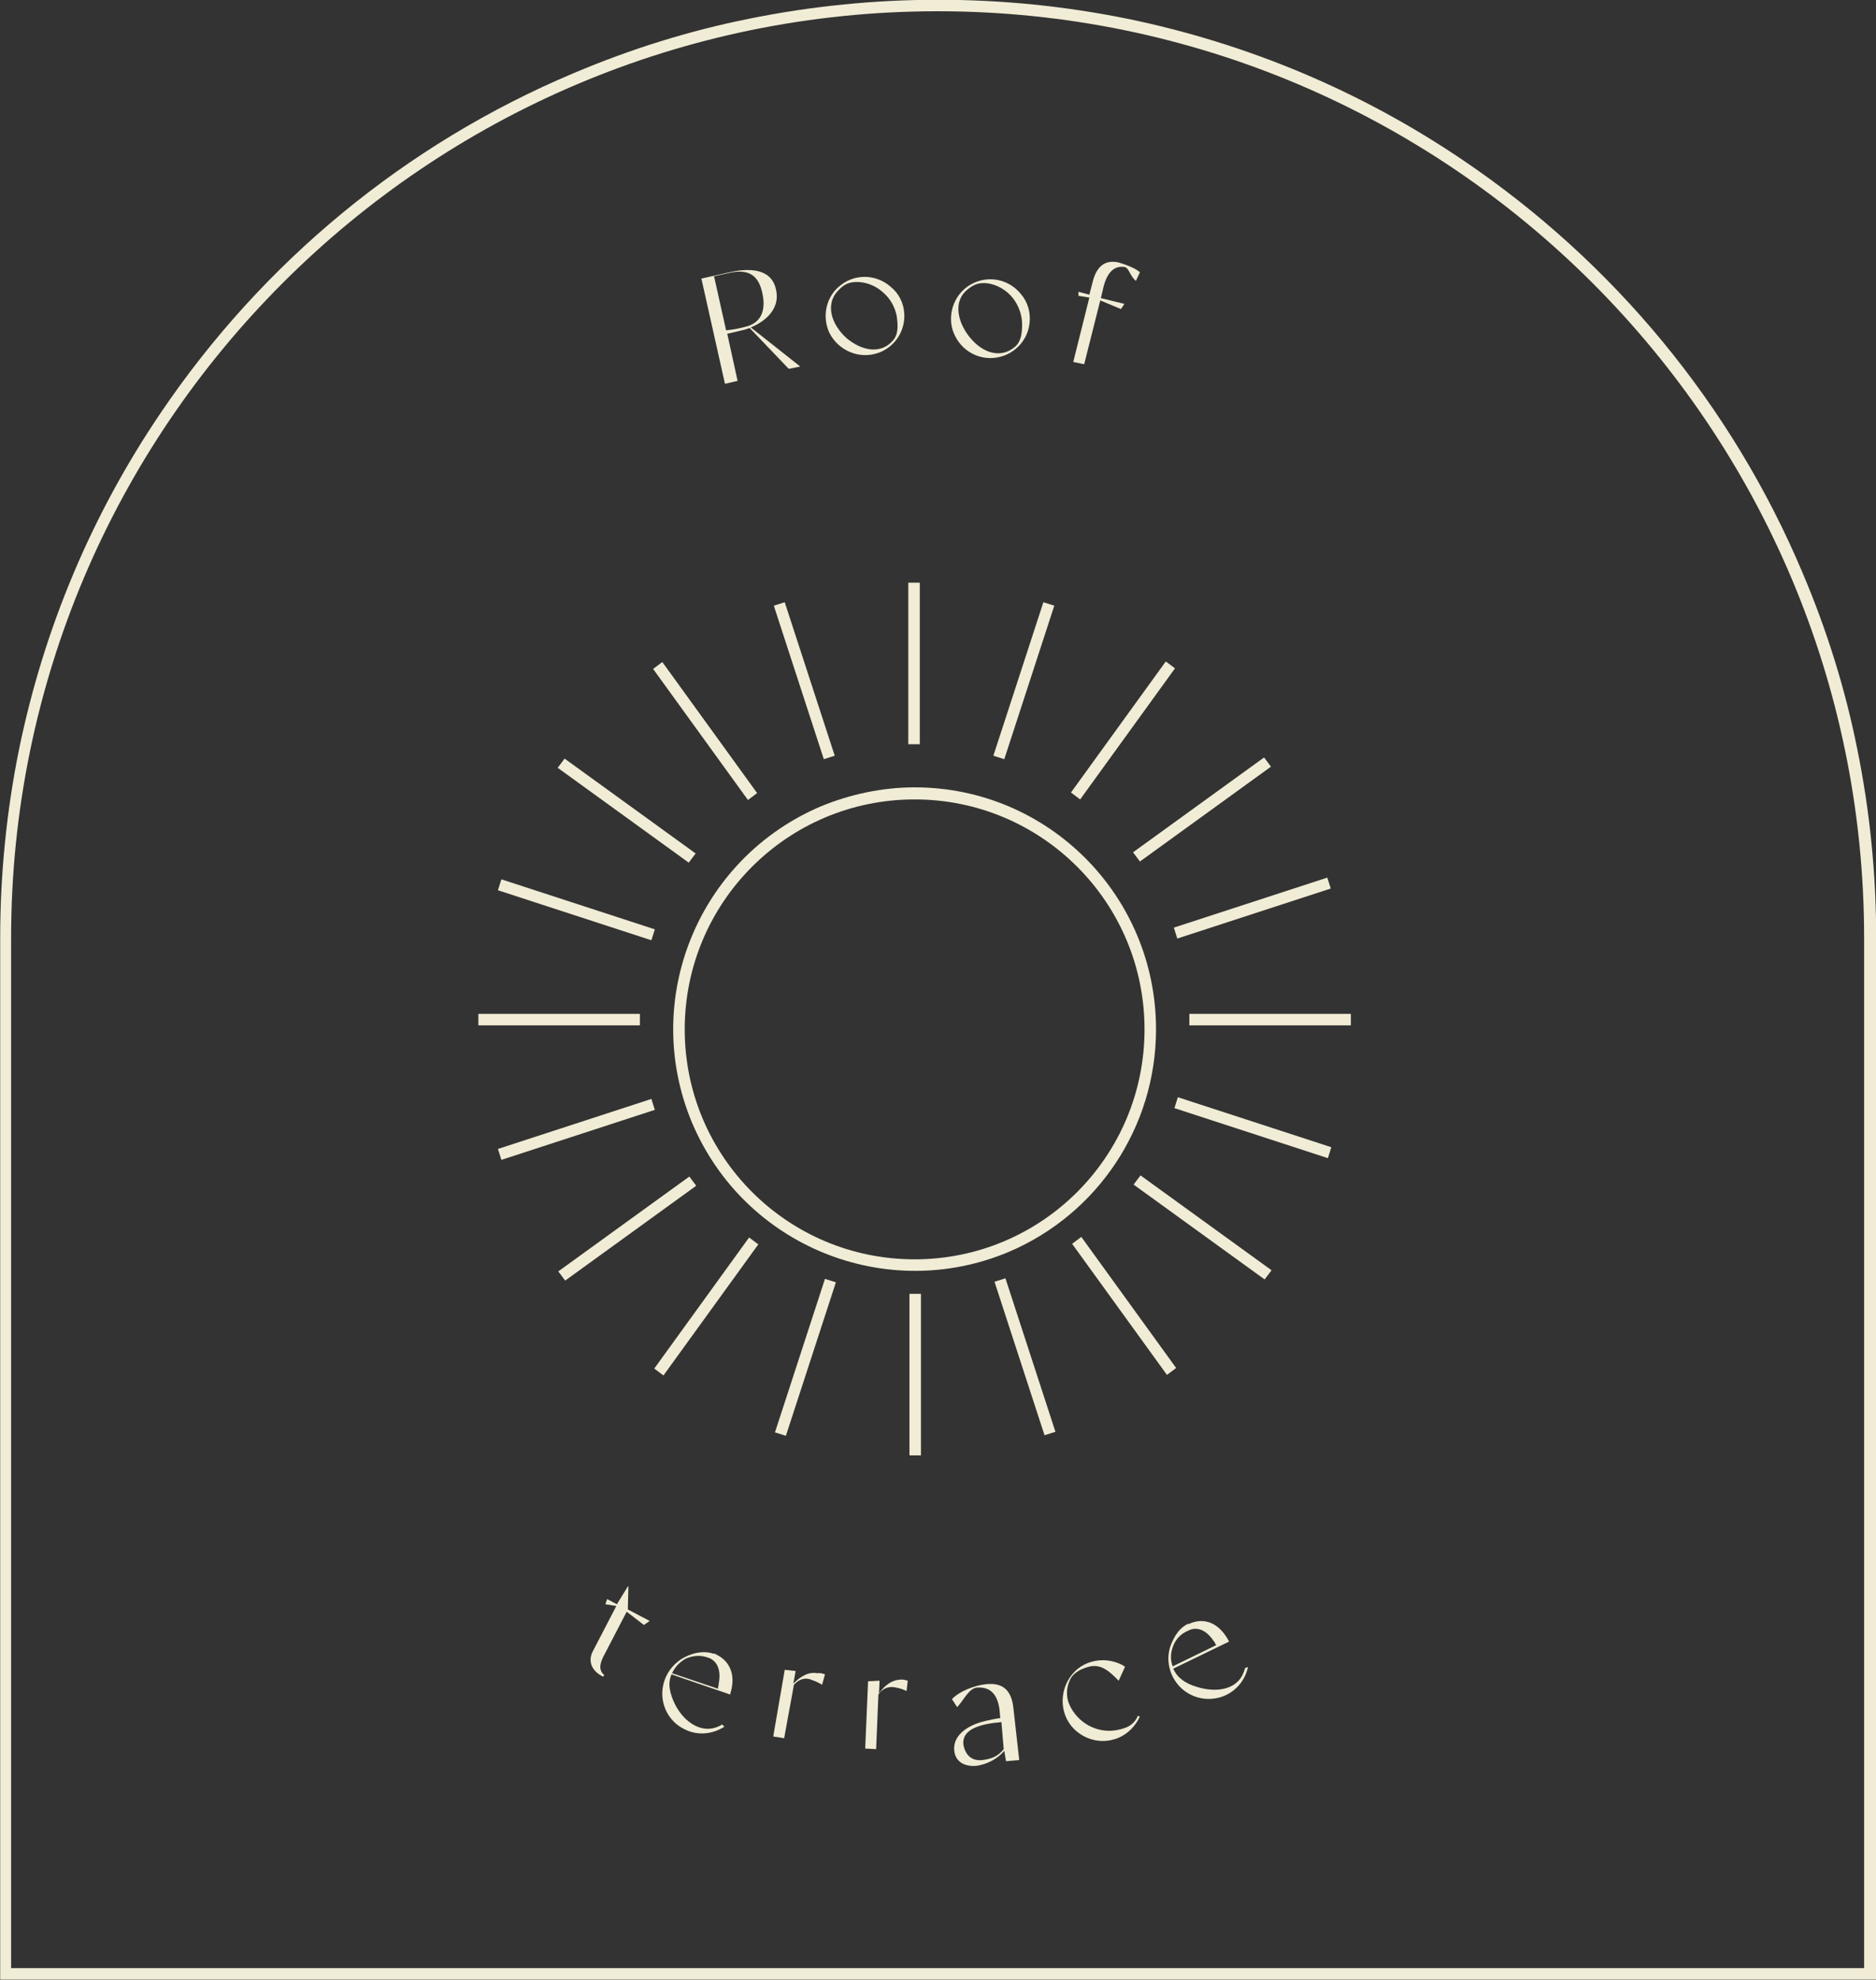 <?xml version="1.0" encoding="utf-8"?>
<!-- Generator: Adobe Illustrator 27.0.1, SVG Export Plug-In . SVG Version: 6.00 Build 0)  -->
<svg version="1.1" id="Layer_1" xmlns="http://www.w3.org/2000/svg" xmlns:xlink="http://www.w3.org/1999/xlink" x="0px" y="0px"
	 viewBox="0 0 326.4 344.4" style="enable-background:new 0 0 326.4 344.4;" xml:space="preserve">
<rect x="0" y="0" width="326.4" height="344.4" fill="#333333" stroke="none"/>
<style type="text/css">
	.st0{enable-background:new    ;}
	.st1{fill:#F1ECD5;}
</style>
<g transform="translate(-1321.967 -3589.942)">
	<g class="st0">
		<path class="st1" d="M1461.2,3653.7l-2,0.4l-6.8-7.1c0,0,0,0,0,0l0,0l-0.9,0.3l-3,0.7l1.8,8.2l-2.2,0.5l-4.1-18.3l4.9-1.1
			c4.5-1,7.5-0.1,8.1,3.1c0.8,3.8-2.7,5.8-4.4,6.5L1461.2,3653.7z M1454.6,3640.9c-0.6-2.7-2-4.3-5.7-3.5l-2.7,0.6l2.1,9.4
			c1.1-0.1,2.2-0.3,3.3-0.6C1454.7,3646.1,1455.2,3643.5,1454.6,3640.9L1454.6,3640.9z"/>
	</g>
	<g class="st0">
		<path class="st1" d="M1479.3,3644.5c0.2,3.2-1.9,6.2-5.1,7c-3.1,0.8-6.4-0.7-7.9-3.6c-1.4-2.9-0.6-6.5,2-8.4
			c2.6-2,6.2-1.8,8.6,0.3C1478.4,3641,1479.2,3642.7,1479.3,3644.5z M1477.3,3649.2c1-1.1,0.9-2.6,0.7-4.2c-0.3-1.6-1.1-3.1-2.4-4.2
			c-1.3-1.2-3.1-1.9-4.9-1.8c-1.4,0.1-2.1,0.6-3.1,1.7c-2,2.3-1,5.7,1.7,8.1C1472.1,3651.1,1475.3,3651.5,1477.3,3649.2
			L1477.3,3649.2z"/>
	</g>
	<g class="st0">
		<path class="st1" d="M1501.1,3646.1c-0.3,3.2-2.9,5.8-6.2,6.1c-3.2,0.3-6.2-1.7-7.2-4.9c-0.9-3.1,0.5-6.5,3.4-8s6.4-0.8,8.5,1.8
			C1500.8,3642.5,1501.3,3644.3,1501.1,3646.1z M1498.4,3650.4c1.2-0.9,1.4-2.4,1.4-4c0-1.7-0.6-3.3-1.6-4.6
			c-1.1-1.4-2.8-2.4-4.6-2.6c-1.3-0.1-2.2,0.2-3.3,1.1c-2.4,1.9-1.9,5.4,0.3,8.2C1492.9,3651.4,1496,3652.3,1498.4,3650.4
			L1498.4,3650.4z"/>
	</g>
	<g class="st0">
		<path class="st1" d="M1514,3639.7l-0.5,2.1l4.1,1l-0.6,0.9l-3.6-1.5l-2.8,11.1l-1.9-0.4l2.8-11.2l-1.9-0.3l0-0.7l1.9,0.5l0.6-2.3
			c0.7-2.8,2.3-3.8,4.5-3.3c1,0.3,2.8,0.9,3.7,1.7l-0.7,1.5c-1-0.8-1.2-2.2-1.9-2.4C1516,3636.1,1514.7,3637.1,1514,3639.7z"/>
	</g>
	<g class="st0">
		<path class="st1" d="M1431,3870.3l-4,7.7c-0.3,0.6-1.2,2.3,0.1,3.3l-0.2,0.3l0,0c-2.4-1.2-2.5-3.1-1.8-4.4l4.1-7.9l-1.9-0.3
			l0.3-0.9l1.7,0.9l1.9-3.1l0.1,0l-0.1,4l3.8,2l-1,0.7L1431,3870.3z"/>
	</g>
	<g class="st0">
		<path class="st1" d="M1448,3890.3c-2.2,1.4-4.9,1.6-7.2,0.3c-2.3-1.2-3.7-3.7-3.6-6.3c0.1-2.6,1.6-4.9,3.9-6.1
			c1.8-0.9,3.5-1.1,5-0.6l0,0c0,0,0.1,0,0.1,0c0,0,0.1,0,0.1,0c0.1,0,0.1,0,0.2,0.1c0,0,0,0,0,0c2.4,1.1,3.5,3.5,2.6,6.6
			c0,0.1-0.1,0.3-0.1,0.4l-10.2-3.5c-0.7,1.6-0.3,3.3,0.6,5.2c1.7,3.3,4.8,5.2,7.7,3.8c0.2-0.1,0.4-0.2,0.5-0.3L1448,3890.3z
			 M1438.9,3881l8,2.7c0-0.1,0-0.1,0-0.2c0,0,0,0,0,0c0-0.2,0.1-0.3,0.1-0.5c0,0,0-0.1,0-0.1c0.8-4-1.8-4.6-1.8-4.6
			c-1.3-0.5-2.7-0.4-4,0.2C1440.2,3879.1,1439.4,3879.9,1438.9,3881z"/>
	</g>
	<g class="st0">
		<path class="st1" d="M1465.5,3881.2l-0.5,1.8c-0.5-0.3-1.1-0.6-1.7-0.8c-1.1-0.5-2.2-0.3-3.2,0.8l-1.7,9.3l-1.9-0.3l2-11.6
			l1.8,0.2l0.1,0l-0.4,2.2c1.3-1.3,2.7-2.1,4.2-1.8C1464.8,3880.9,1465.2,3881.1,1465.5,3881.2z"/>
	</g>
	<g class="st0">
		<path class="st1" d="M1479.9,3882.3l-0.2,1.8c-0.6-0.3-1.2-0.5-1.8-0.6c-1.1-0.3-2.3,0-3.1,1.2l-0.4,9.5l-1.9-0.1l0.5-11.7
			l1.9-0.1l0.1,0l-0.1,2.2c1.1-1.5,2.3-2.4,4-2.4C1479.2,3882.1,1479.6,3882.2,1479.9,3882.3z"/>
	</g>
	<g class="st0">
		<path class="st1" d="M1498.3,3887.2l1,8.9l-2.3,0.2l-0.3-1.8c-1.2,1.4-2.9,2.3-4.8,2.6c-2.1,0.2-3.7-0.7-3.9-2.6
			c-0.3-2.5,2-4.4,5.4-5.2c0.9-0.2,1.8-0.4,2.6-0.5l-0.1-1.2c-0.3-2.9-1.6-4.3-4-4.1c-1.4,0.2-2.2,2.1-3.4,3.4l-0.9-1.4
			c1.3-1.4,4-2.4,5.9-2.6C1496.4,3882.6,1498,3883.9,1498.3,3887.2z M1496.2,3889.5c-3.6,0.3-7,1.2-6.6,4c0.4,2,1.7,2.8,3.3,2.6
			c1.4-0.2,2.6-0.5,3.7-1.9L1496.2,3889.5z"/>
	</g>
	<g class="st0">
		<path class="st1" d="M1520.3,3888.6l-0.1,0.1c-0.1,0.1-0.1,0.3-0.2,0.4c-0.9,1.6-2.4,2.9-4.2,3.4c-3.7,1.1-7.7-1.1-8.7-4.8
			s1.1-7.7,4.8-8.7c1.8-0.5,3.7-0.3,5.4,0.6c0.1,0.1,0.2,0.1,0.3,0.2l0.1,0.1l-1.1,2.4c-1.3-1.3-2.8-2.9-4.9-2.5
			c-1.3,0.3-2.8,0.9-3.5,2.2c-0.7,1.4-0.8,3-0.2,4.4c1.4,3.2,4.8,5.1,8.2,4.5c1.6-0.3,2.7-0.7,3.5-2c0.1-0.1,0.1-0.3,0.2-0.4
			l0.1-0.1L1520.3,3888.6z"/>
	</g>
	<g class="st0">
		<path class="st1" d="M1539.1,3879.9c-0.5,2.5-2.4,4.6-4.9,5.3c-2.5,0.7-5.2,0-7-1.9c-1.8-1.9-2.4-4.6-1.6-7
			c0.7-1.9,1.7-3.3,3.1-3.9l0,0c0,0,0.1,0,0.1,0c0,0,0.1,0,0.1,0c0.1,0,0.1,0,0.2-0.1c0,0,0,0,0,0c2.5-1,4.9,0,6.5,2.8
			c0.1,0.1,0.1,0.2,0.2,0.4l-9.7,4.7c0.7,1.6,2.1,2.6,4.2,3.2c3.6,1.1,7.1,0.3,8.1-2.7c0.1-0.2,0.1-0.4,0.2-0.6L1539.1,3879.9z
			 M1526,3876.5c-0.4,1.1-0.4,2.3,0,3.3l7.6-3.7c0,0-0.1-0.1-0.1-0.1c0,0,0,0,0,0c-0.1-0.1-0.2-0.3-0.2-0.4c0,0,0-0.1-0.1-0.1
			c-2.2-3.4-4.5-1.9-4.5-1.9C1527.4,3874.1,1526.4,3875.2,1526,3876.5L1526,3876.5z"/>
	</g>
	<path class="st1" d="M1323,3934.3h-1v-181.2c0-11,1.1-22.1,3.3-32.9c4.3-20.9,12.6-40.7,24.6-58.4c17.7-26.2,42.6-46.8,71.8-59.1
		c9.9-4.2,20.1-7.4,30.6-9.5c21.7-4.4,44.1-4.4,65.8,0c20.9,4.3,40.7,12.6,58.4,24.6c26.2,17.7,46.8,42.6,59.1,71.8
		c4.2,9.9,7.4,20.1,9.5,30.6c2.2,10.8,3.3,21.8,3.3,32.9v181.2h-1L1323,3934.3z M1485.1,3591.9c-88.9,0-161.2,72.3-161.2,161.2
		v179.2h322.4v-179.2C1646.3,3664.2,1574,3591.9,1485.1,3591.9z"/>
	<path class="st1" d="M1481.1,3726.9c23.2,0,42,18.8,42,42.1c0,16.9-10.1,32.1-25.6,38.7c-21.4,9-46-1-55.1-22.4
		c-9-21.4,1-46,22.4-55.1c0,0,0,0,0,0C1469.9,3728.1,1475.5,3726.9,1481.1,3726.9z M1481.1,3809c22.1,0,40-17.9,40-40
		c0-22.1-17.9-40-40-40s-40,17.9-40,40C1441.1,3791.1,1459,3809,1481.1,3809z"/>
	<path class="st1" d="M1482,3719.4h-2v-28.1h2V3719.4z"/>
	<path class="st1" d="M1465.3,3722l-8.7-26.7l1.9-0.6l8.7,26.7L1465.3,3722z"/>
	<path class="st1" d="M1452.1,3729.1l-16.5-22.8l1.6-1.2l16.5,22.8L1452.1,3729.1z"/>
	<path class="st1" d="M1441.8,3740l-22.8-16.5l1.2-1.6l22.8,16.5L1441.8,3740z"/>
	<path class="st1" d="M1435.3,3753.5l-26.7-8.7l0.6-1.9l26.7,8.7L1435.3,3753.5z"/>
	<path class="st1" d="M1433.3,3768.3h-28.1v-2h28.1V3768.3z"/>
	<path class="st1" d="M1409.2,3791.7l-0.6-1.9l26.7-8.7l0.6,1.9L1409.2,3791.7z"/>
	<path class="st1" d="M1420.3,3812.7l-1.2-1.6l22.8-16.5l1.2,1.6L1420.3,3812.7z"/>
	<path class="st1" d="M1437.4,3829.2l-1.6-1.2l16.5-22.8l1.6,1.2L1437.4,3829.2z"/>
	<path class="st1" d="M1458.7,3839.7l-1.9-0.6l8.7-26.7l1.9,0.6L1458.7,3839.7z"/>
	<path class="st1" d="M1482.2,3843.1h-2v-28.1h2V3843.1z"/>
	<path class="st1" d="M1503.7,3839.6l-8.7-26.7l1.9-0.6l8.7,26.7L1503.7,3839.6z"/>
	<path class="st1" d="M1525,3829.1l-16.5-22.8l1.6-1.2l16.5,22.8L1525,3829.1z"/>
	<path class="st1" d="M1542,3812.5l-22.8-16.5l1.2-1.6l22.8,16.5L1542,3812.5z"/>
	<path class="st1" d="M1553,3791.4l-26.7-8.7l0.6-1.9l26.7,8.7L1553,3791.4z"/>
	<path class="st1" d="M1557,3768.3h-28.1v-2h28.1V3768.3z"/>
	<path class="st1" d="M1526.8,3753.2l-0.6-1.9l26.7-8.7l0.6,1.9L1526.8,3753.2z"/>
	<path class="st1" d="M1520.3,3739.8l-1.2-1.6l22.8-16.5l1.2,1.6L1520.3,3739.8z"/>
	<path class="st1" d="M1509.9,3729l-1.6-1.2l16.5-22.8l1.6,1.2L1509.9,3729z"/>
	<path class="st1" d="M1496.7,3722l-1.9-0.6l8.7-26.7l1.9,0.6L1496.7,3722z"/>
</g>
</svg>

